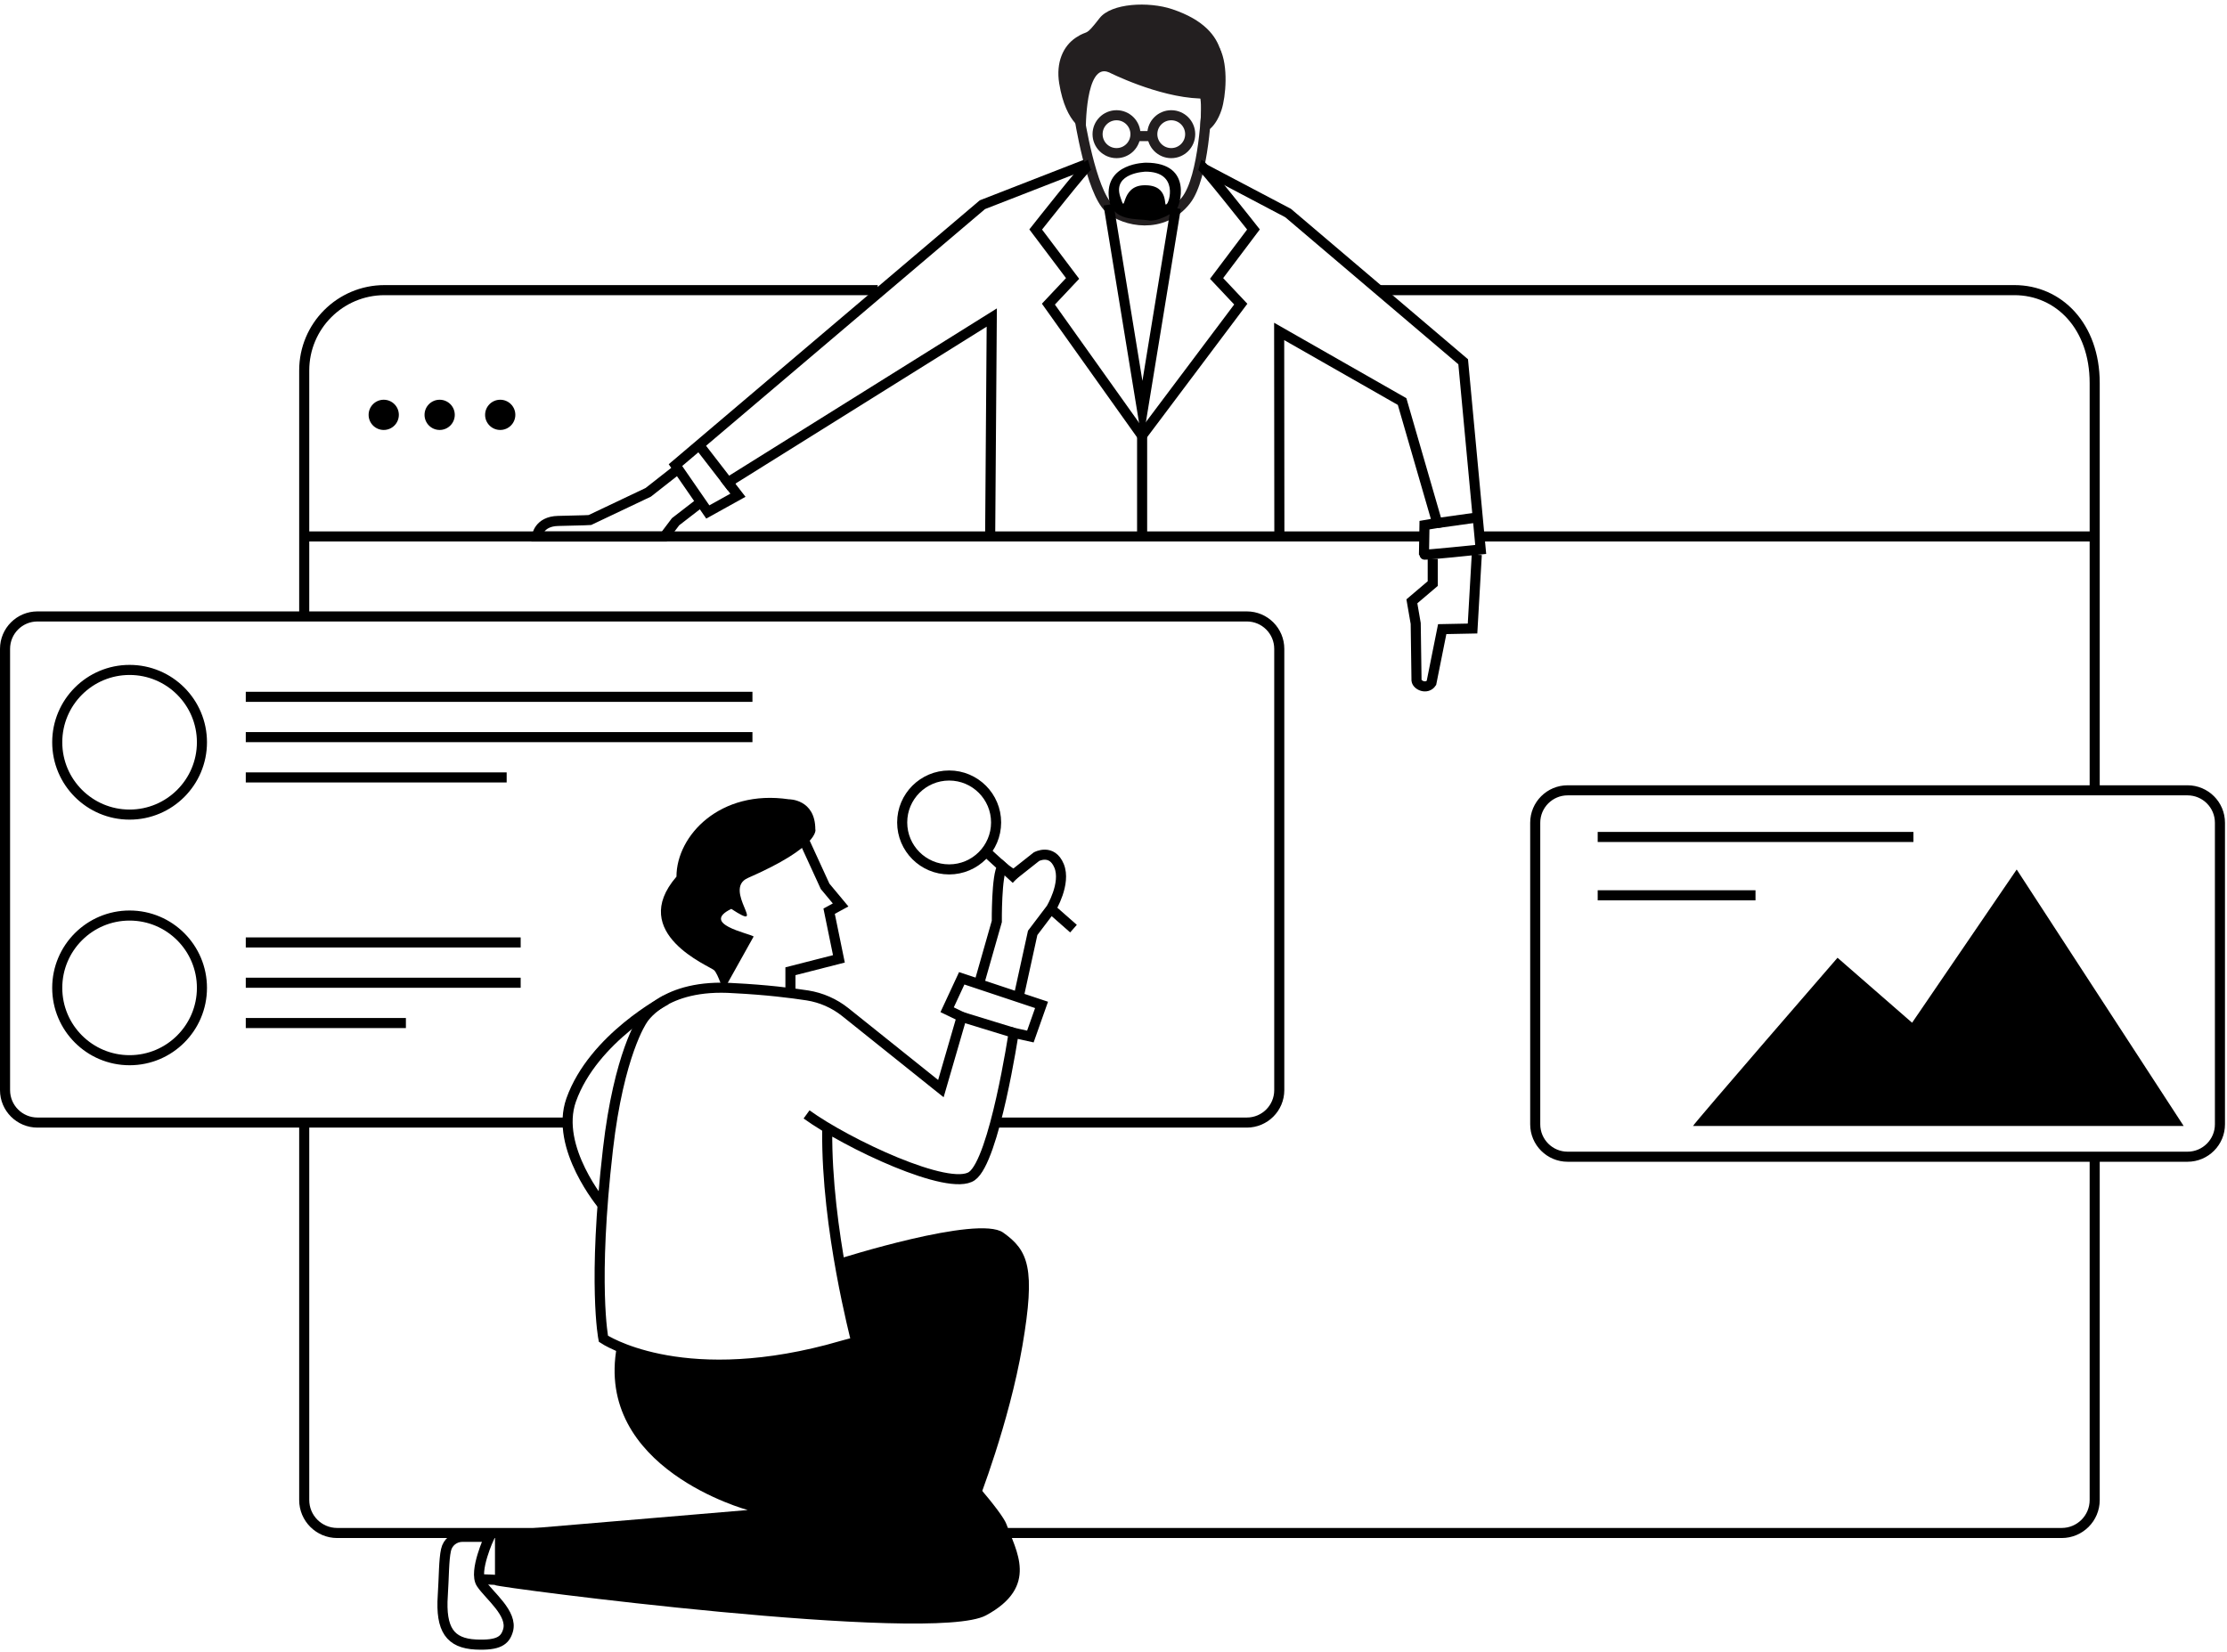 <svg width="221" height="164" viewBox="0 0 221 164" fill="none" xmlns="http://www.w3.org/2000/svg">
<g clip-path="url(#clip0_1_6411)">
<path d="M110.05 7.179C110.05 7.179 114.87 9.629 119.07 9.779C120.37 10.009 121.82 9.629 121.44 8.479C121.06 7.329 122.73 3.059 116.32 0.909C113.98 0.129 110.28 0.309 109.12 1.799C107.58 3.779 108.09 2.869 106.79 3.719C105.49 4.569 104.78 6.209 105.11 8.269C105.79 12.479 107.75 12.989 107.75 12.989C107.75 12.989 107.67 6.149 110.04 7.179H110.05Z" fill="#231F20"/>
<path d="M119.07 9.369C119.07 9.369 119.28 10.399 119.14 12.109C119 13.819 120.55 12.999 121.23 10.879C121.64 9.599 121.92 6.559 121.06 4.829C120.56 3.809 119.14 8.049 119.07 9.379V9.369Z" fill="#231F20"/>
<path d="M107.1 11.549C107.1 11.549 108.24 18.999 110.08 20.659C111.56 21.989 115.38 22.839 117.7 19.879C119.52 17.569 119.73 10.439 119.73 10.439" stroke="#231F20" stroke-miterlimit="10"/>
<path d="M110.8 15.199C111.838 15.199 112.68 14.357 112.68 13.319C112.68 12.28 111.838 11.439 110.8 11.439C109.762 11.439 108.92 12.28 108.92 13.319C108.92 14.357 109.762 15.199 110.8 15.199Z" stroke="#231F20" stroke-miterlimit="10"/>
<path d="M116.23 15.199C117.268 15.199 118.11 14.357 118.11 13.319C118.11 12.28 117.268 11.439 116.23 11.439C115.192 11.439 114.35 12.28 114.35 13.319C114.35 14.357 115.192 15.199 116.23 15.199Z" stroke="#231F20" stroke-miterlimit="10"/>
<path d="M112.39 13.509H114.36" stroke="#231F20" stroke-miterlimit="10"/>
<path d="M113.72 16.149C113.72 16.149 109.58 16.149 110.05 19.719C110.35 22.049 112.88 21.669 113.9 21.869C114.92 22.069 116.42 21.099 116.73 20.829C117.04 20.569 118.52 16.149 113.72 16.149ZM115.76 20.269C115.43 20.639 116.1 18.349 113.58 18.389C111.06 18.399 111.83 21.619 111.16 19.499C110.41 17.129 113.69 17.039 113.69 17.039C117 17.039 116.03 20.189 115.76 20.269Z" fill="black"/>
<path d="M119.07 16.329C119.38 16.419 124.39 22.779 124.39 22.779L120.73 27.639L123.13 30.189L113.33 43.239L104.04 30.189L106.44 27.639L102.78 22.779C102.78 22.779 107.79 16.419 108.1 16.329" stroke="black" stroke-miterlimit="10"/>
<path d="M110.01 20.319L113.37 40.909L116.68 20.659" stroke="black" stroke-miterlimit="10"/>
<path d="M107.73 16.329L97.49 20.319L67.03 46.169L70.24 50.819L73.23 49.159L72.24 47.879L98.42 31.519L98.26 53.249" stroke="black" stroke-miterlimit="10"/>
<path d="M69.38 44.179L72.61 48.359" stroke="black" stroke-miterlimit="10"/>
<path d="M119.5 16.759L127.83 21.149L145.2 35.909L146.94 54.539C146.94 54.539 141.31 55.129 141.31 55.049C141.31 54.969 141.36 52.129 141.36 52.129L142.63 51.909L139.14 39.859L126.94 32.899L126.96 53.249" stroke="black" stroke-miterlimit="10"/>
<path d="M142.63 51.919L146.56 51.369" stroke="black" stroke-miterlimit="10"/>
<path d="M113.34 43.249V53.249" stroke="black" stroke-miterlimit="10"/>
<path d="M142.18 55.479V57.929L140.11 59.689L140.49 61.889L140.57 67.539C140.63 68.039 141.6 68.449 142.05 67.789L143.12 62.449L146.13 62.389L146.55 55.069" stroke="black" stroke-miterlimit="10"/>
<path d="M69.38 49.979L67.04 51.789L65.93 53.259H53.28C53.28 53.259 53.42 51.749 55.39 51.709C57.99 51.659 58.54 51.619 58.54 51.619L64.33 48.869L67.03 46.749" stroke="black" stroke-miterlimit="10"/>
<path d="M30.19 60.899V36.769C30.19 32.369 33.76 28.799 38.16 28.799H87.1" stroke="black" stroke-miterlimit="10"/>
<path d="M207.87 114.619V148.899C207.87 150.709 206.4 152.169 204.6 152.169H33.46C31.65 152.169 30.19 150.699 30.19 148.899V111.429" stroke="black" stroke-miterlimit="10"/>
<path d="M136.8 28.799H199.9C204.3 28.799 207.87 32.369 207.87 38.019V78.809" stroke="black" stroke-miterlimit="10"/>
<path d="M147.07 53.249H208.26" stroke="black" stroke-miterlimit="10"/>
<path d="M30.58 53.249H141.18" stroke="black" stroke-miterlimit="10"/>
<path d="M38.08 42.679C38.908 42.679 39.58 42.007 39.58 41.179C39.58 40.35 38.908 39.679 38.08 39.679C37.252 39.679 36.58 40.35 36.58 41.179C36.58 42.007 37.252 42.679 38.08 42.679Z" fill="black"/>
<path d="M43.63 42.679C44.458 42.679 45.13 42.007 45.13 41.179C45.13 40.35 44.458 39.679 43.63 39.679C42.802 39.679 42.13 40.35 42.13 41.179C42.13 42.007 42.802 42.679 43.63 42.679Z" fill="black"/>
<path d="M49.64 42.679C50.468 42.679 51.14 42.007 51.14 41.179C51.14 40.35 50.468 39.679 49.64 39.679C48.812 39.679 48.14 40.35 48.14 41.179C48.14 42.007 48.812 42.679 49.64 42.679Z" fill="black"/>
<path d="M217.08 78.449H155.57C153.792 78.449 152.35 79.89 152.35 81.669V111.599C152.35 113.377 153.792 114.819 155.57 114.819H217.08C218.858 114.819 220.3 113.377 220.3 111.599V81.669C220.3 79.89 218.858 78.449 217.08 78.449Z" stroke="black" stroke-miterlimit="10"/>
<path d="M168.01 111.769C168.09 111.519 182.35 95.069 182.35 95.069L189.75 101.519L200.13 86.309L216.7 111.769H168.01Z" fill="black"/>
<path d="M158.55 83.079H189.88" stroke="black" stroke-miterlimit="10"/>
<path d="M158.55 88.869H174.21" stroke="black" stroke-miterlimit="10"/>
<path d="M56.33 111.429H3.72C1.94 111.429 0.5 109.989 0.5 108.209V64.409C0.5 62.629 1.94 61.189 3.72 61.189H123.73C125.51 61.189 126.95 62.629 126.95 64.409V108.209C126.95 109.989 125.51 111.429 123.73 111.429H98.88" stroke="black" stroke-miterlimit="10"/>
<path d="M12.86 80.859C16.825 80.859 20.04 77.644 20.04 73.679C20.04 69.713 16.825 66.499 12.86 66.499C8.895 66.499 5.68 69.713 5.68 73.679C5.68 77.644 8.895 80.859 12.86 80.859Z" stroke="black" stroke-miterlimit="10"/>
<path d="M24.39 69.169H74.67" stroke="black" stroke-miterlimit="10"/>
<path d="M24.39 73.169H74.67" stroke="black" stroke-miterlimit="10"/>
<path d="M24.39 77.169H50.28" stroke="black" stroke-miterlimit="10"/>
<path d="M12.86 105.239C16.825 105.239 20.04 102.024 20.04 98.059C20.04 94.093 16.825 90.879 12.86 90.879C8.895 90.879 5.68 94.093 5.68 98.059C5.68 102.024 8.895 105.239 12.86 105.239Z" stroke="black" stroke-miterlimit="10"/>
<path d="M24.39 93.549H51.67" stroke="black" stroke-miterlimit="10"/>
<path d="M24.39 97.549H51.67" stroke="black" stroke-miterlimit="10"/>
<path d="M24.39 101.549H40.28" stroke="black" stroke-miterlimit="10"/>
<path d="M79.77 83.379L81.88 87.979L83.42 89.829L82.28 90.449L83.25 95.179L78.44 96.409V98.359" stroke="black" stroke-miterlimit="10"/>
<path d="M80.92 82.339C80.92 82.339 81.34 84.039 74.22 87.149C71.63 88.279 76.39 92.709 72.57 90.219C69.5 91.719 74.27 92.619 74.79 92.959L71.77 98.369C71.77 98.369 71.27 96.709 70.87 96.309C70.47 95.909 62.25 92.669 67.13 87.019C67.13 82.949 71.45 78.329 78.28 79.339C78.28 79.339 80.92 79.299 80.91 82.349L80.92 82.339Z" fill="black"/>
<path d="M80.04 110.619C84.04 113.519 94.21 118.319 96.45 116.739C98.69 115.159 100.59 102.519 100.59 102.519L102.25 102.889L103.36 99.749L95.44 97.109L93.99 100.229L95.44 100.929L93.37 108.059L83.89 100.469C82.8 99.599 81.51 99.029 80.13 98.809C78.51 98.559 76.03 98.249 72.85 98.089C65.8 97.589 63.74 101.279 63.74 101.279C63.74 101.279 61.42 104.609 60.33 114.079C58.79 127.439 59.88 132.889 59.88 132.889C59.88 132.889 67.25 137.849 82.09 133.989C85.26 133.089 84.94 133.279 84.94 133.089C84.94 132.899 82 122.069 82.09 112.219" stroke="black" stroke-miterlimit="10"/>
<path d="M66.11 99.249C66.11 99.249 58.88 103.009 56.68 109.189C55.01 113.909 59.8 119.609 59.8 119.609" stroke="black" stroke-miterlimit="10"/>
<path d="M95.44 100.939L100.59 102.519" stroke="black" stroke-miterlimit="10"/>
<path d="M84.31 133.769C84.31 133.769 99 148.799 99.89 151.329C100.78 153.859 103.17 157.479 97.84 160.349C92.51 163.219 49.12 157.549 49.12 157.339V152.009L74.2 149.889C74.2 149.889 58.91 145.789 61.23 133.589C65.11 134.819 69.83 137.659 84.32 133.759L84.31 133.769Z" fill="black"/>
<path d="M83.25 124.959C83.25 124.959 97.04 120.569 99.55 122.349C102.06 124.129 102.78 125.889 101.46 133.589C100.14 141.289 97.04 149.149 97.04 149.149L81.43 134.159L84.94 133.089L83.25 124.959Z" fill="black"/>
<path d="M48.58 152.549C48.58 152.549 46.97 155.989 47.75 157.179C48.53 158.369 50.92 160.159 50.41 161.859C50.12 162.839 49.49 163.349 47.2 163.239C44.68 163.109 43.71 161.769 43.94 158.379C44.06 156.549 44.04 154.839 44.26 153.859C44.42 153.089 45.1 152.549 45.89 152.549H48.58V152.549Z" stroke="black" stroke-miterlimit="10"/>
<path d="M47.59 156.749L51.7 156.939" stroke="black" stroke-miterlimit="10"/>
<path d="M97.21 97.469L98.92 91.469C98.92 91.469 98.88 86.819 99.47 86.019C99.94 86.439 100.6 86.819 100.6 86.819L102.85 85.039C102.85 85.039 104.38 84.199 105.1 85.949C105.82 87.699 104.3 90.199 104.3 90.199L102.48 92.599L101.08 98.989" stroke="black" stroke-miterlimit="10"/>
<path d="M94.19 86.299C96.764 86.299 98.85 84.212 98.85 81.639C98.85 79.065 96.764 76.979 94.19 76.979C91.616 76.979 89.53 79.065 89.53 81.639C89.53 84.212 91.616 86.299 94.19 86.299Z" stroke="black" stroke-miterlimit="10"/>
<path d="M104.44 90.339L106.53 92.179" stroke="black" stroke-miterlimit="10"/>
<path d="M97.75 84.449L100.84 87.269" stroke="black" stroke-miterlimit="10"/>
</g>
<defs>
<clipPath id="clip0_1_6411">
<rect width="220.8" height="163.3" fill="white" transform="translate(0 0.459)"/>
</clipPath>
</defs>
</svg>

